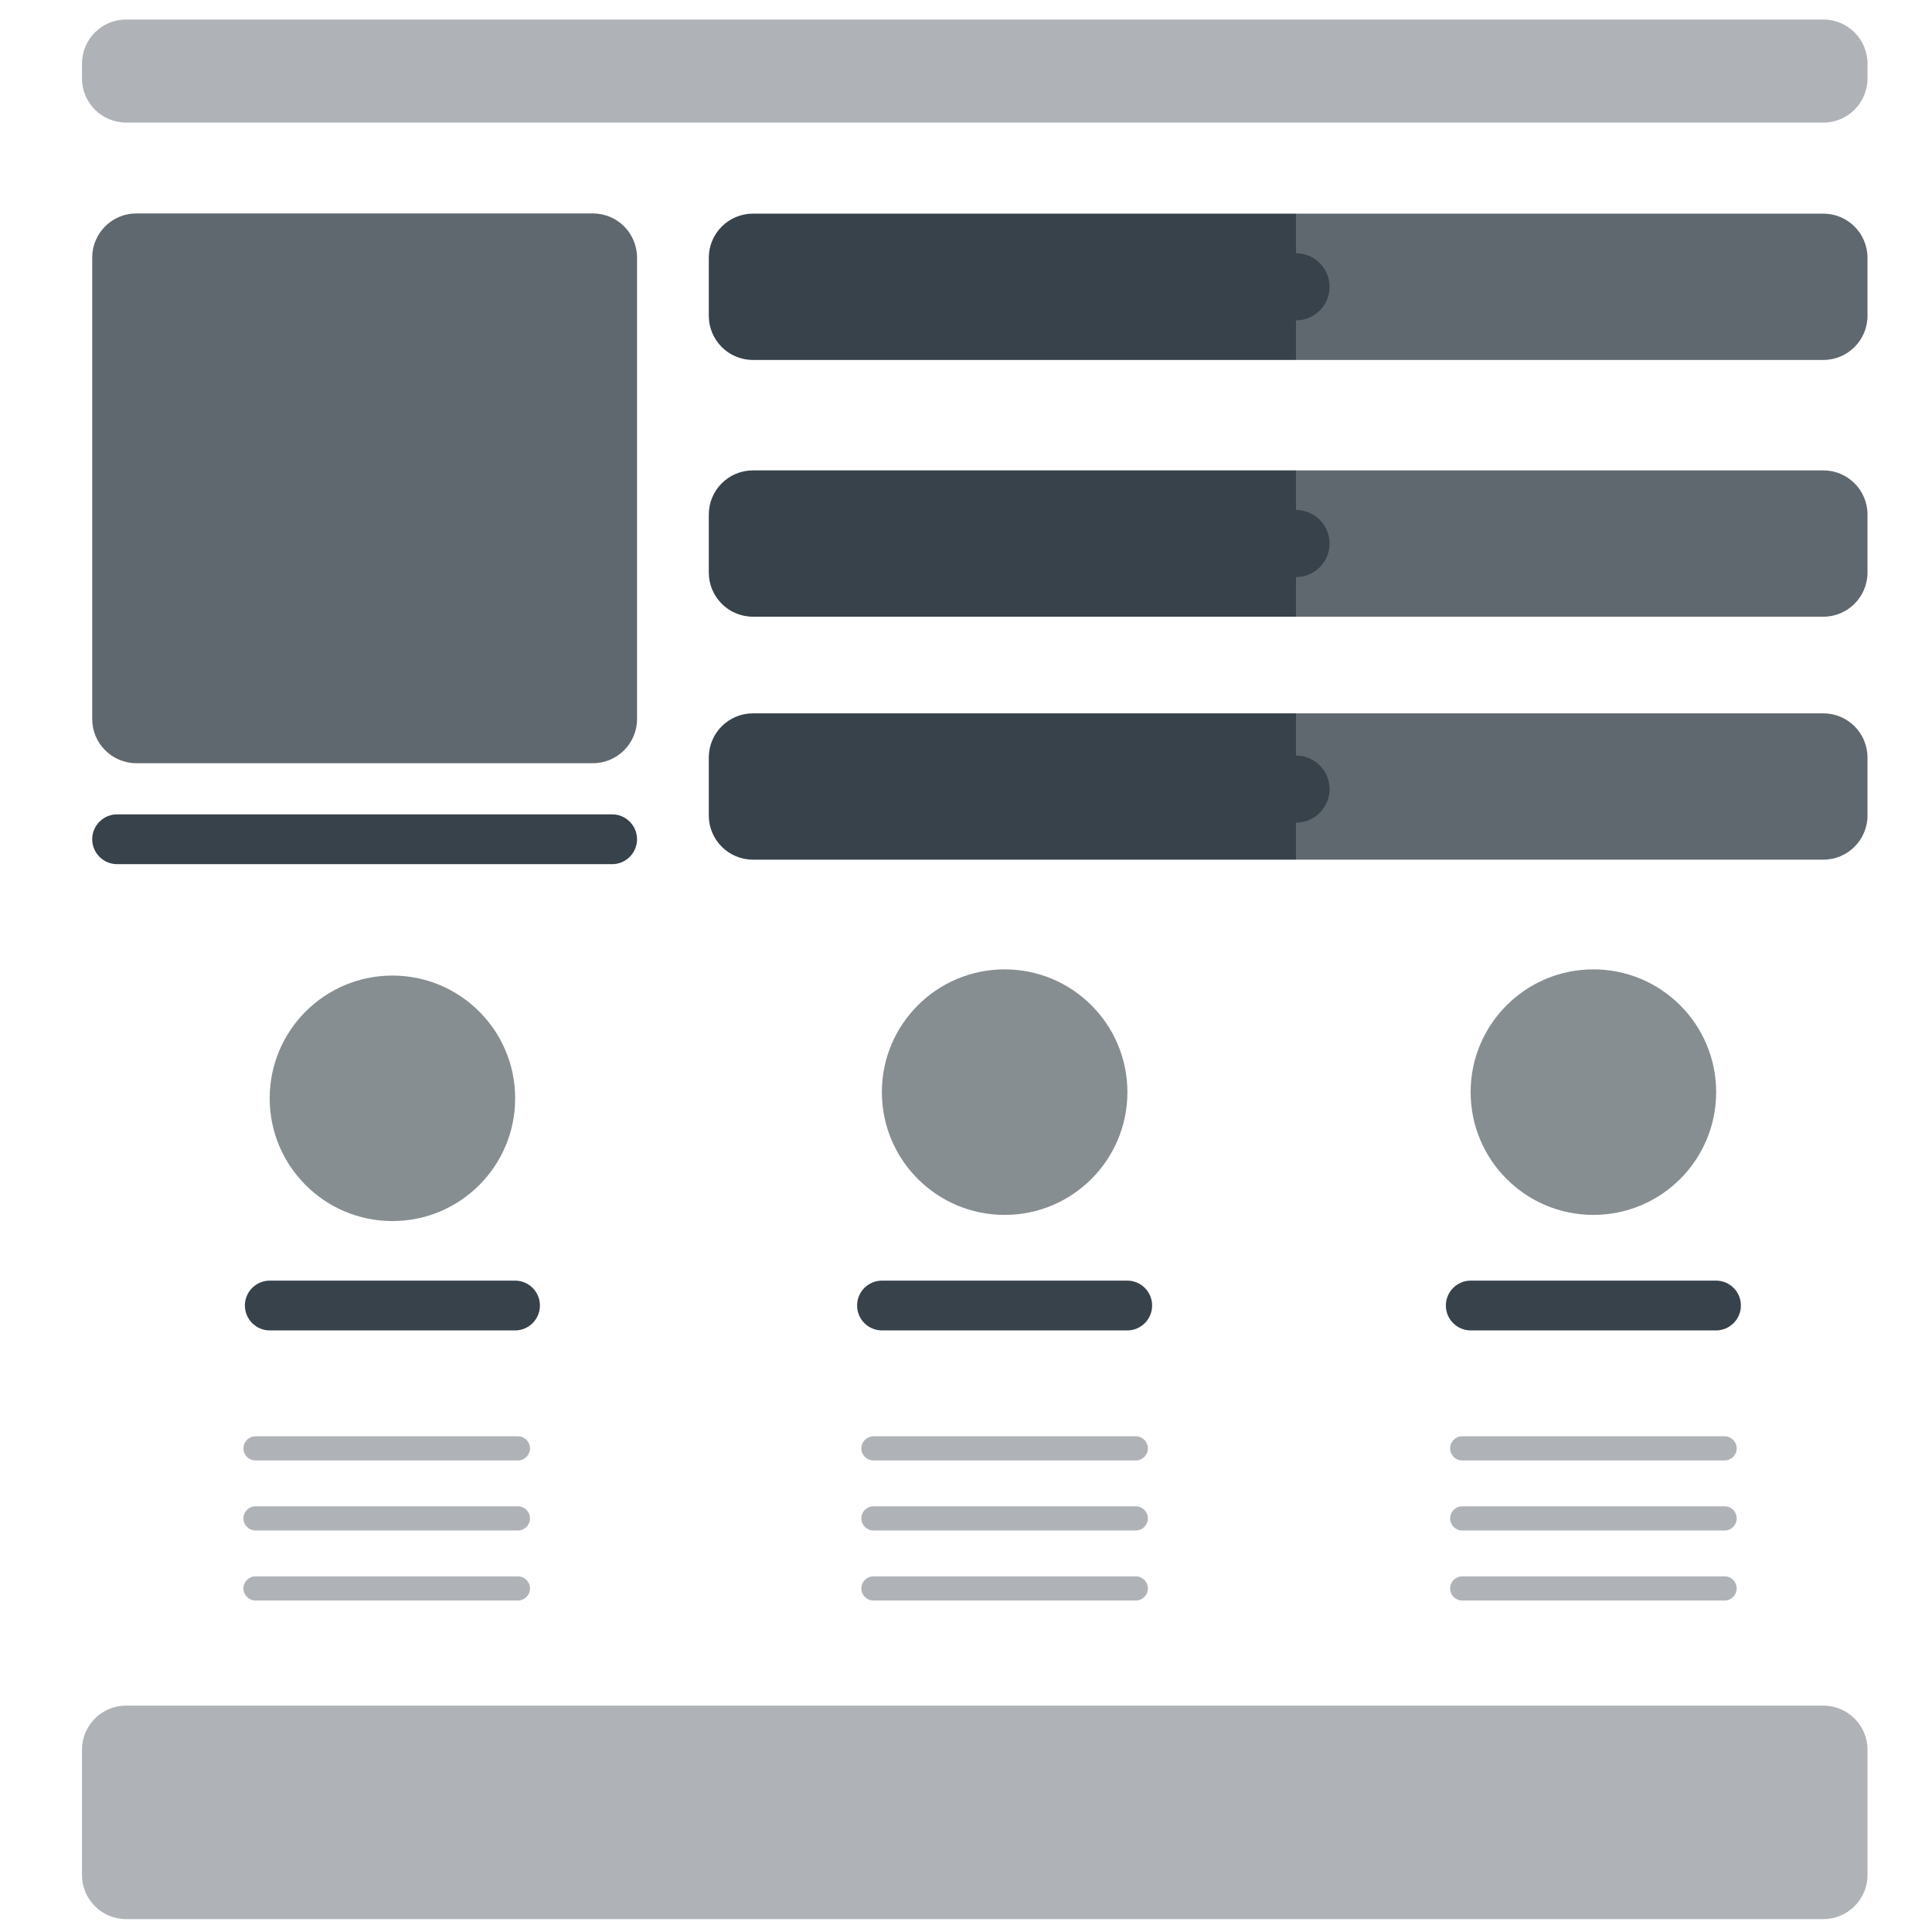 <?xml version="1.0" encoding="utf-8"?>
<!-- Generator: Adobe Illustrator 16.0.0, SVG Export Plug-In . SVG Version: 6.00 Build 0)  -->
<!DOCTYPE svg PUBLIC "-//W3C//DTD SVG 1.1//EN" "http://www.w3.org/Graphics/SVG/1.1/DTD/svg11.dtd">
<svg version="1.1" id="Layer_1" xmlns="http://www.w3.org/2000/svg" xmlns:xlink="http://www.w3.org/1999/xlink" x="0px" y="0px"
	 width="150px" height="150px" viewBox="0 0 150 150" enable-background="new 0 0 150 150" xml:space="preserve">
<path fill="#37424A" d="M20.943,103.293H39.99c1.063,0,1.93-0.867,1.93-1.934c0-1.065-0.867-1.932-1.93-1.932H20.943
	c-1.063,0-1.93,0.866-1.93,1.932C19.014,102.426,19.881,103.293,20.943,103.293z"/>
<circle fill="#878E92" cx="30.468" cy="85.273" r="9.53"/>
<path fill="#37424A" d="M9.089,67.093H47.53c1.062,0,1.929-0.867,1.929-1.935c0-1.064-0.867-1.931-1.929-1.931H9.089
	c-1.062,0-1.93,0.866-1.93,1.931C7.159,66.226,8.027,67.093,9.089,67.093z"/>
<path fill="#37424A" d="M68.475,103.293h19.047c1.062,0,1.929-0.867,1.929-1.934c0-1.065-0.867-1.932-1.929-1.932H68.475
	c-1.063,0-1.93,0.866-1.93,1.932C66.545,102.426,67.412,103.293,68.475,103.293z"/>
<circle fill="#878E92" cx="78" cy="84.793" r="9.532"/>
<path fill="#37424A" d="M114.186,103.293h19.047c1.063,0,1.93-0.867,1.93-1.934c0-1.065-0.867-1.932-1.93-1.932h-19.047
	c-1.063,0-1.93,0.866-1.93,1.932C112.256,102.426,113.123,103.293,114.186,103.293z"/>
<circle fill="#878E92" cx="123.711" cy="84.793" r="9.532"/>
<path fill="#AFB3B7" d="M19.836,113.39h20.377c0.515,0,0.937-0.422,0.937-0.938c0-0.518-0.422-0.938-0.937-0.938H19.836
	c-0.514,0-0.937,0.42-0.937,0.938C18.899,112.968,19.322,113.39,19.836,113.39z"/>
<path fill="#AFB3B7" d="M19.836,118.827h20.377c0.515,0,0.937-0.422,0.937-0.938c0-0.52-0.422-0.938-0.937-0.938H19.836
	c-0.514,0-0.937,0.418-0.937,0.938C18.899,118.405,19.322,118.827,19.836,118.827z"/>
<path fill="#AFB3B7" d="M19.836,124.264h20.377c0.515,0,0.937-0.422,0.937-0.938s-0.422-0.938-0.937-0.938H19.836
	c-0.514,0-0.937,0.421-0.937,0.938S19.322,124.264,19.836,124.264z"/>
<path fill="#AFB3B7" d="M67.811,113.39h20.377c0.513,0,0.935-0.422,0.935-0.938c0-0.518-0.422-0.938-0.935-0.938H67.811
	c-0.515,0-0.937,0.42-0.937,0.938C66.874,112.968,67.296,113.39,67.811,113.39z"/>
<path fill="#AFB3B7" d="M67.811,118.827h20.377c0.513,0,0.935-0.422,0.935-0.938c0-0.52-0.422-0.938-0.935-0.938H67.811
	c-0.515,0-0.937,0.418-0.937,0.938C66.874,118.405,67.296,118.827,67.811,118.827z"/>
<path fill="#AFB3B7" d="M67.811,124.264h20.377c0.513,0,0.935-0.422,0.935-0.938s-0.422-0.938-0.935-0.938H67.811
	c-0.515,0-0.937,0.421-0.937,0.938S67.296,124.264,67.811,124.264z"/>
<path fill="#AFB3B7" d="M113.522,113.39h20.38c0.513,0,0.935-0.422,0.935-0.938c0-0.518-0.422-0.938-0.935-0.938h-20.38
	c-0.513,0-0.935,0.42-0.935,0.938C112.588,112.968,113.01,113.39,113.522,113.39z"/>
<path fill="#AFB3B7" d="M113.522,118.827h20.38c0.513,0,0.935-0.422,0.935-0.938c0-0.52-0.422-0.938-0.935-0.938h-20.38
	c-0.513,0-0.935,0.418-0.935,0.938C112.588,118.405,113.01,118.827,113.522,118.827z"/>
<path fill="#AFB3B7" d="M113.522,124.264h20.38c0.513,0,0.935-0.422,0.935-0.938s-0.422-0.938-0.935-0.938h-20.38
	c-0.513,0-0.935,0.421-0.935,0.938S113.01,124.264,113.522,124.264z"/>
<path fill="#5F686E" d="M10.589,59.255c-1.894,0-3.43-1.536-3.43-3.431V20.001c0-1.894,1.536-3.43,3.43-3.43h35.44
	c1.895,0,3.43,1.536,3.43,3.43v35.823c0,1.895-1.535,3.431-3.43,3.431H10.589z"/>
<path fill="#37424A" d="M100.62,27.947H58.461c-1.894,0-3.43-1.535-3.43-3.43v-4.5c0-1.894,1.536-3.43,3.43-3.43h42.159V27.947z"/>
<path fill="#5F686E" d="M100.62,27.947h40.942c1.893,0,3.43-1.535,3.43-3.43v-4.5c0-1.894-1.537-3.43-3.43-3.43H100.62V27.947z"/>
<path fill="#37424A" d="M100.62,47.881H58.461c-1.894,0-3.43-1.535-3.43-3.43v-4.5c0-1.894,1.536-3.43,3.43-3.43h42.159V47.881z"/>
<path fill="#5F686E" d="M100.62,47.881h40.942c1.893,0,3.43-1.535,3.43-3.43v-4.5c0-1.894-1.537-3.43-3.43-3.43H100.62V47.881z"/>
<path fill="#37424A" d="M100.62,66.744H58.461c-1.894,0-3.43-1.535-3.43-3.43v-4.5c0-1.894,1.536-3.43,3.43-3.43h42.159V66.744z"/>
<path fill="#5F686E" d="M100.62,66.744h40.942c1.893,0,3.43-1.535,3.43-3.43v-4.5c0-1.894-1.537-3.43-3.43-3.43H100.62V66.744z"/>
<path fill="#AFB3B7" d="M9.794,149c-1.895,0-3.43-1.536-3.43-3.43v-9.717c0-1.894,1.535-3.43,3.43-3.43h131.769
	c1.893,0,3.43,1.536,3.43,3.43v9.717c0,1.894-1.537,3.43-3.43,3.43H9.794z"/>
<path fill="#AFB3B7" d="M9.794,9.518c-1.895,0-3.43-1.536-3.43-3.43V4.945c0-1.894,1.535-3.43,3.43-3.43h131.769
	c1.893,0,3.43,1.536,3.43,3.43v1.143c0,1.894-1.537,3.43-3.43,3.43H9.794z"/>
<circle fill="#37424A" cx="100.621" cy="22.268" r="2.606"/>
<circle fill="#37424A" cx="100.621" cy="42.201" r="2.606"/>
<circle fill="#37424A" cx="100.621" cy="61.266" r="2.606"/>
</svg>
